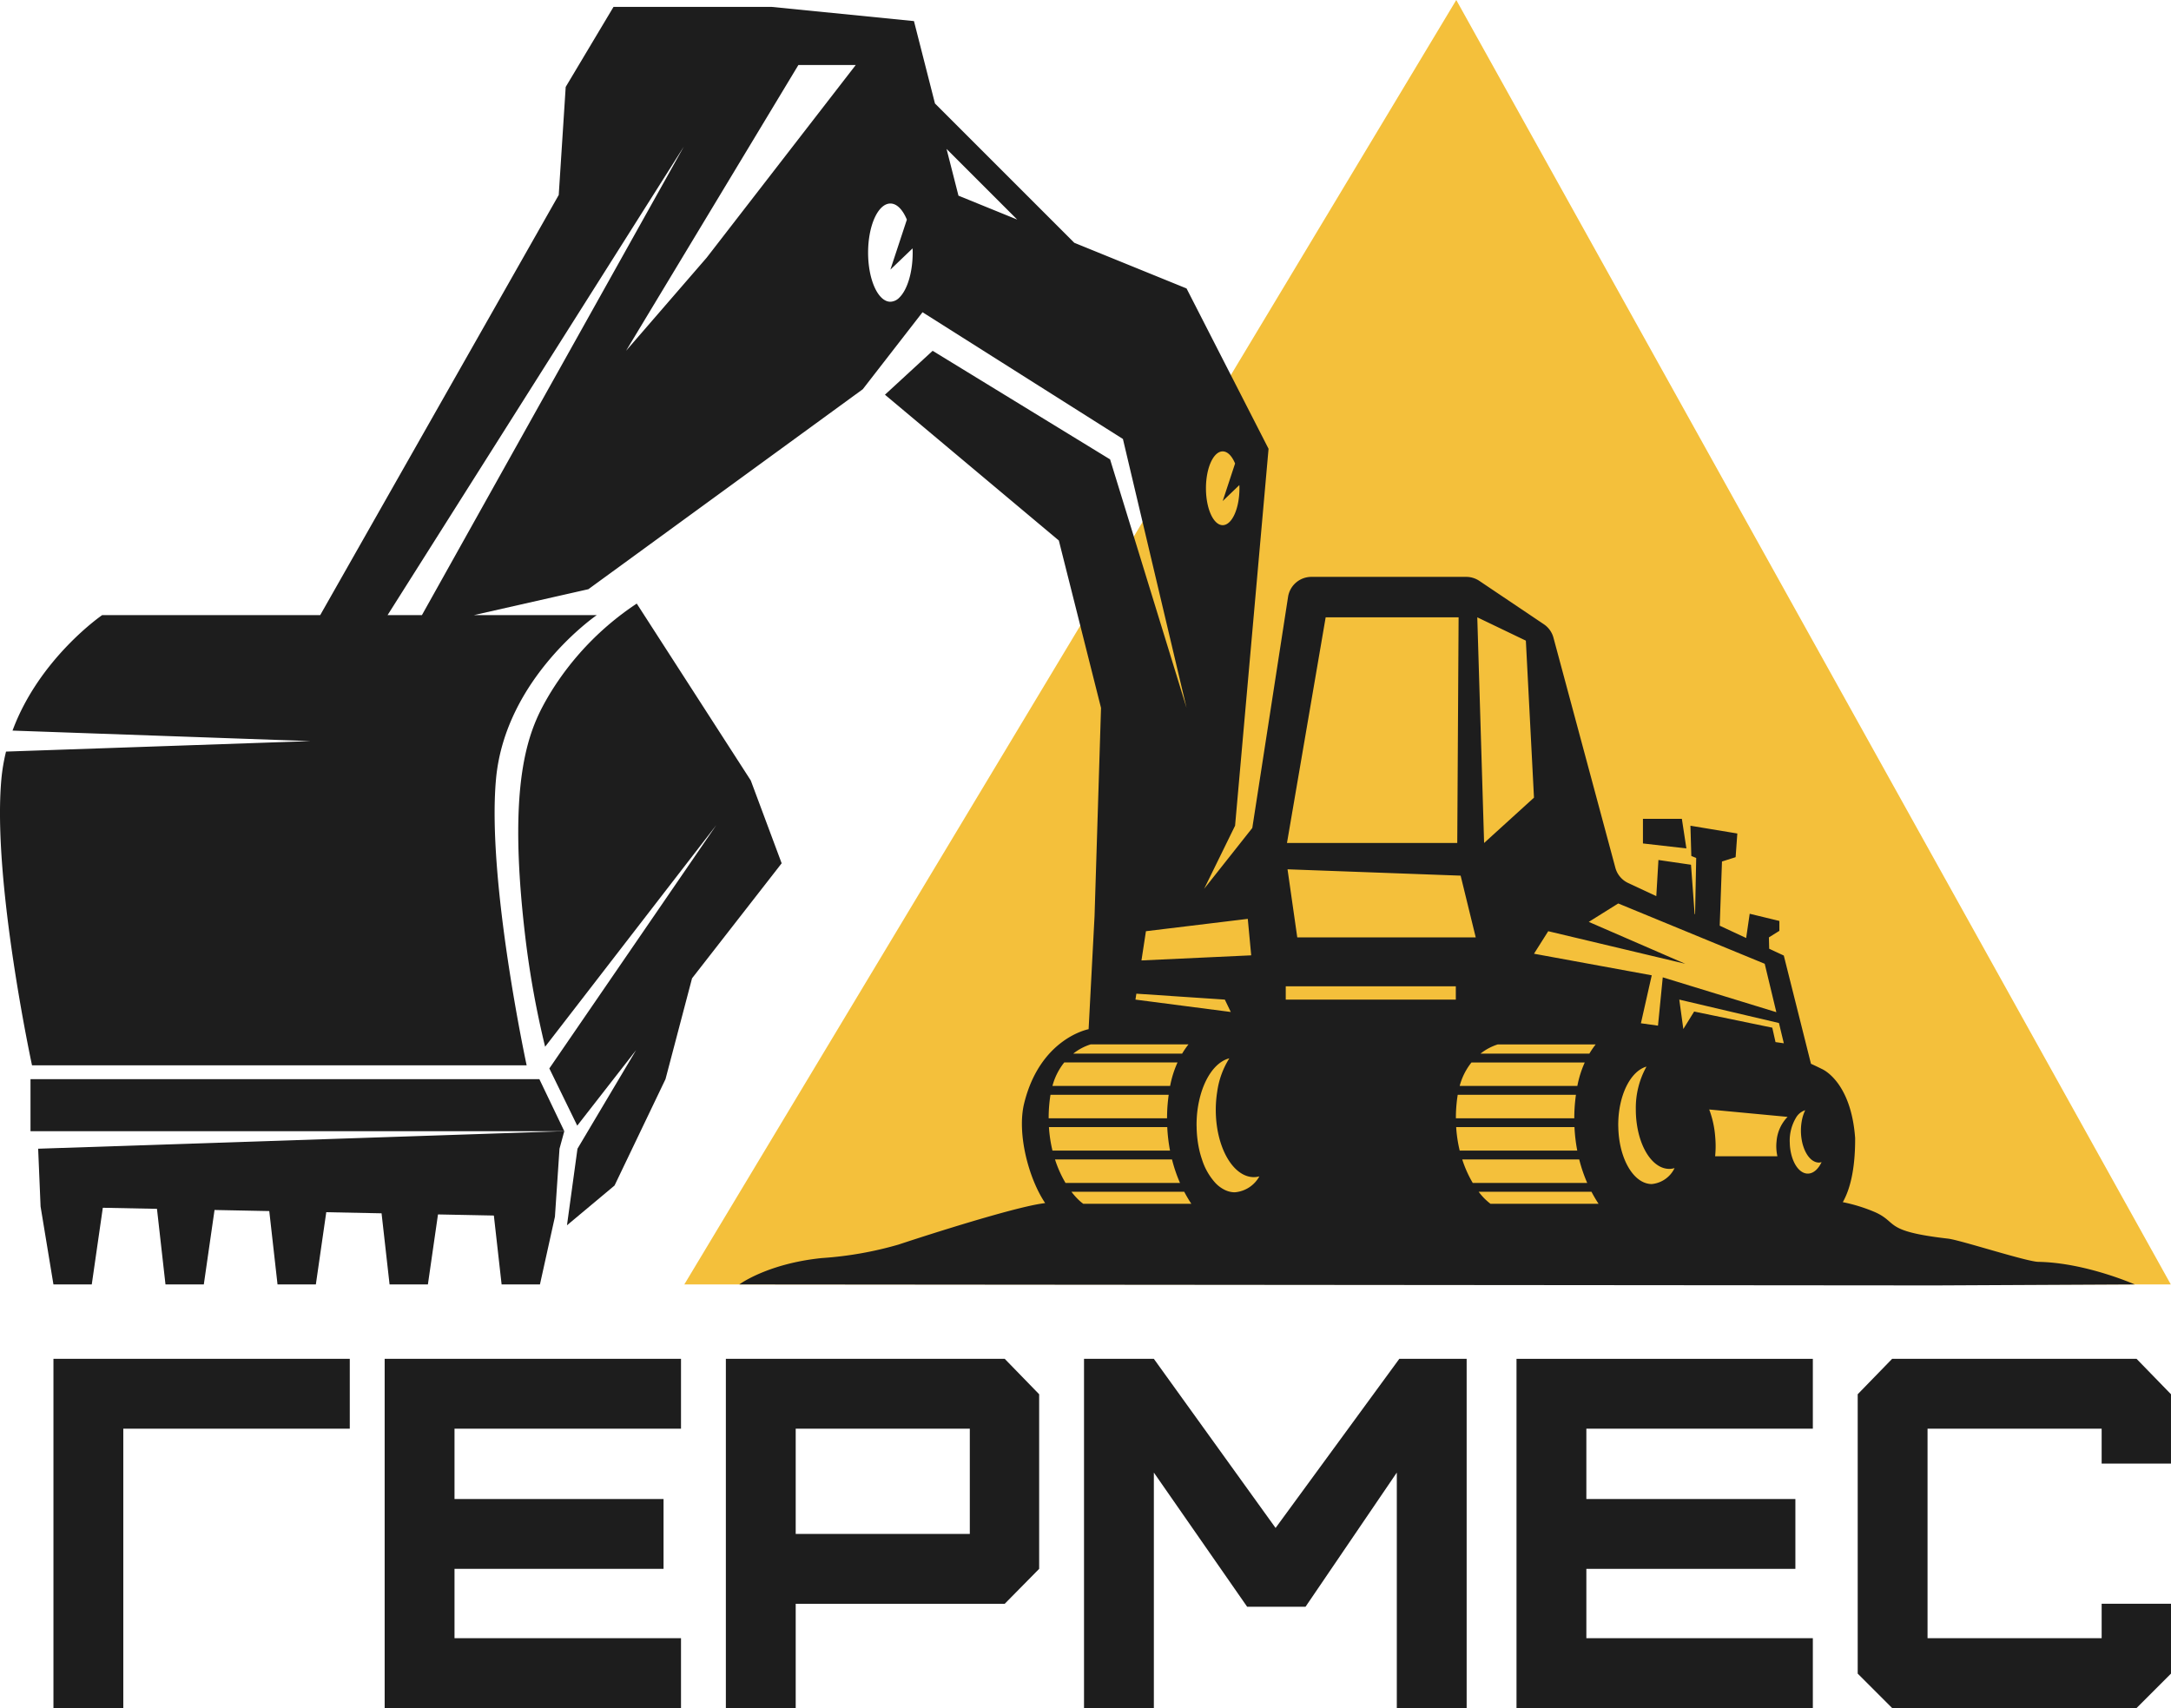 <svg xmlns="http://www.w3.org/2000/svg" width="300.22" height="236.217" viewBox="0 0 300.22 236.217"><defs><style>      .cls-1 {        fill: #f4c03b;      }      .cls-2 {        fill: #1d1d1d;      }    </style></defs><g id="&#x421;&#x43B;&#x43E;&#x439;_2" data-name="&#x421;&#x43B;&#x43E;&#x439; 2"><g id="logo"><polygon id="back" class="cls-1" points="94.632 177.632 201.383 0 300.191 177.632 94.632 177.632"></polygon><g id="exc"><g><path class="cls-2" d="M281.867,174.511c-1.607-.027-10.801-3.018-12.466-3.208-.223-.025-.433-.051-.643-.077-8.238-1.009-6.303-2.152-9.421-3.568a22.595,22.595,0,0,0-4.503-1.402c.917-1.613,1.729-4.323,1.707-8.863-.574-7.914-4.597-9.553-4.597-9.553s-.556-.287-1.51-.72l-3.759-14.969-2.02-.942-.039-1.57,1.448-.908v-1.366l-4.105-.994-.489,3.354-3.656-1.704.312-8.876,1.887-.6.235-3.274-6.485-1.075.124,4.186.675.272-.155,7.779-.062-.029-.503-6.812-4.503-.656-.296,4.996-3.886-1.812a3.267,3.267,0,0,1-1.774-2.112L214.823,88.193a3.266,3.266,0,0,0-1.332-1.862l-8.916-5.995a3.267,3.267,0,0,0-1.823-.556H181.35a3.267,3.267,0,0,0-3.228,2.767l-4.946,31.96-6.657,8.412,4.275-8.725,4.63-52.127-11.34-22.174L150.12,34.212l-1.558-.634L129.293,14.31l-2.905-11.394L106.667.95H84.842L78.229,12.021l-.963,14.943L44.278,85.073H14.123s-8.687,5.948-12.39,15.967l3.982.14,37.227,1.313-38.16,1.314-3.948.136A25.57,25.57,0,0,0,.189,107.77c-1.267,14.036,4.239,39.563,4.239,39.563h68.4s-5.506-25.527-4.239-39.563S82.522,85.073,82.522,85.073H65.519l15.845-3.587L119.31,53.831l8.263-10.65L143.775,53.43l11.51,7.28,8.799,37.188L153.51,63.532,142.637,56.878l-13.665-8.363-6.596,6.073,16.46,13.802,7.587,6.362,5.833,23.146-.894,28.782-.822,15.655s-6.683,1.23-8.911,10.246c-1.018,4.122.583,10.353,2.902,13.8-.225.034-.457.065-.674.101-4.195.692-14.692,4.014-19.601,5.64a49.944,49.944,0,0,1-10.584,1.863c-7.55.76-11.434,3.648-11.434,3.649l165.409.137,27.558-.136S288.402,174.62,281.867,174.511ZM169.083,62.425c.679,0,1.288.649,1.712,1.675l-1.712,5.194,2.305-2.21c.006.146.01.293.01.443,0,2.818-1.037,5.103-2.316,5.103s-2.315-2.284-2.315-5.103S167.804,62.425,169.083,62.425ZM58.344,85.073h-4.75L94.569,20.266ZM97.723,35.635l-11.149,12.88L110.406,8.99h7.933Zm26.645,5.519a1.794,1.794,0,0,1-1.24.576c-1.702,0-3.082-3.041-3.082-6.792s1.38-6.792,3.082-6.792c.904,0,1.715.863,2.279,2.23l-2.279,6.914.128-.122,2.941-2.819c.008.195.014.39.014.59C126.21,37.717,125.452,40.102,124.368,41.154Zm8.176-14.093-1.648-6.466,9.771,9.771Zm81.555,101.723,18.946,4.505-13.34-5.793,4.076-2.549,20.255,8.342,1.609,6.693-15.708-4.819-.659,6.683-2.362-.331,1.498-6.632-16.283-2.985Zm2.199,16.929H204.734a7.483,7.483,0,0,1,2.392-1.274h13.538a12.052,12.052,0,0,0-.875,1.274Zm2.853,1.223a14.364,14.364,0,0,0-1.024,3.248H201.853a8.798,8.798,0,0,1,1.633-3.248h15.665Zm-8.146-58.336,1.124,21.713-6.897,6.27-.944-31.209Zm-6.931,41.04H179.395l-1.347-9.417,23.938.877ZM183.322,85.374h18.384l-.186,31.209H177.971Zm-24.854,43.41,14.084-1.708.473,5.045-15.177.706Zm-1.325,8.64,12.234.819.825,1.712-13.184-1.712Zm-6.332,7.014h13.538a12.053,12.053,0,0,0-.875,1.274H148.419A7.483,7.483,0,0,1,150.811,144.439Zm-3.64,2.497h15.665a14.364,14.364,0,0,0-1.024,3.248H145.538A8.798,8.798,0,0,1,147.171,146.935Zm-1.902,4.471h16.346c-.083.615-.147,1.222-.184,1.816-.03.485-.042.961-.044,1.432H145.016A20.213,20.213,0,0,1,145.268,151.406Zm-.214,4.471h16.36a22.867,22.867,0,0,0,.385,3.248H145.542A18.682,18.682,0,0,1,145.054,155.878Zm.839,4.471h16.177a20.838,20.838,0,0,0,1.107,3.248H147.345A16.091,16.091,0,0,1,145.893,160.349Zm17.674,6.133H149.798a6.129,6.129,0,0,1-.696-.595,9.434,9.434,0,0,1-.936-1.067h15.598q.195.372.4.724c.014.024.028.049.042.073.175.298.354.589.538.864Zm7.178-1.589a3.183,3.183,0,0,1-1.368-.327,4.493,4.493,0,0,1-1.308-.968,8.744,8.744,0,0,1-1.851-3.248c-.133-.391-.253-.797-.352-1.223a15.566,15.566,0,0,1-.39-3.248c-.002-.101-.009-.2-.009-.302,0-.311.009-.618.026-.921a14.935,14.935,0,0,1,.537-3.248,12.243,12.243,0,0,1,.394-1.169c.007-.018.015-.035.023-.053.82-2.032,2.088-3.453,3.552-3.82a11.625,11.625,0,0,0-1.675,4.608,16.038,16.038,0,0,0-.199,2.507c0,5.145,2.363,9.316,5.278,9.316a3.065,3.065,0,0,0,.747-.104A4.268,4.268,0,0,1,170.745,164.892ZM201.32,138.243H177.802v-1.837H201.32Zm.021,15.658a20.445,20.445,0,0,1,.242-2.494H217.93c-.083.615-.147,1.222-.184,1.816-.03.485-.042.961-.044,1.432H201.331C201.331,154.405,201.332,154.156,201.341,153.901Zm.028,1.977h16.36a22.867,22.867,0,0,0,.385,3.248H201.857A18.682,18.682,0,0,1,201.369,155.878Zm.839,4.471h16.177a20.849,20.849,0,0,0,1.106,3.248H203.66A16.091,16.091,0,0,1,202.208,160.349Zm17.674,6.133H206.113c-.025-.018-.052-.043-.077-.061a8.083,8.083,0,0,1-1.555-1.601H220.08q.193.368.396.716c.016.027.031.055.047.082.175.298.354.589.538.864Zm8.53-2.729a2.721,2.721,0,0,1-.853-.144c-2.093-.688-3.687-3.858-3.77-7.716-.002-.106-.009-.209-.009-.316,0-4.078,1.694-7.449,3.906-8.066a11.742,11.742,0,0,0-1.473,5.968,13.909,13.909,0,0,0,.254,2.651q.107.55.255,1.063c.767,2.647,2.323,4.462,4.123,4.462a2.7,2.7,0,0,0,.726-.11A3.907,3.907,0,0,1,228.412,163.752Zm4.369-21.442-.559-4.068,13.782,3.238.673,2.801-1.148-.161-.448-1.995-10.805-2.232ZM245.79,159.909h-8.61c.041-.458.069-.923.069-1.4,0-.488-.029-.963-.071-1.43a13.599,13.599,0,0,0-.817-3.639l10.838,1.021a5.468,5.468,0,0,0-1.524,3.372,6.639,6.639,0,0,0-.039.676A6.503,6.503,0,0,0,245.79,159.909Zm4.206,2.398c-.967,0-1.797-.98-2.213-2.398a7.146,7.146,0,0,1-.282-1.914c0-.035-.006-.067-.006-.103a6.186,6.186,0,0,1,.87-3.321,2.262,2.262,0,0,1,1.272-1.029,5.582,5.582,0,0,0-.398,1.111,7.523,7.523,0,0,0,.021,3.498c.047.186.104.362.164.534.441,1.254,1.222,2.096,2.12,2.096a1.451,1.451,0,0,0,.359-.064C251.445,161.681,250.766,162.307,249.997,162.307Z"></path><polygon class="cls-2" points="4.218 149.243 4.218 156.439 78.034 156.439 74.586 149.243 4.218 149.243"></polygon><path class="cls-2" d="M103.822,107.937,88.054,83.474A39.648,39.648,0,0,0,75.966,96.061c-2.669,4.517-5.997,11.212-3.302,33.707a128.253,128.253,0,0,0,2.719,14.994l23.666-30.644L75.966,147.763l3.86,7.911,8.134-10.44-8.103,13.632-1.452,10.59,6.577-5.5L92.03,149.243l3.67-13.944,12.393-15.907Z"></path><polygon class="cls-2" points="5.612 166.861 7.389 177.632 12.691 177.632 14.218 167.032 21.707 167.18 22.884 177.632 28.185 177.632 29.668 167.339 37.236 167.489 38.378 177.632 43.679 177.632 45.118 167.646 52.765 167.798 53.872 177.632 59.173 177.632 60.568 167.953 68.294 168.106 69.366 177.632 74.668 177.632 76.739 168.274 77.372 158.865 78.034 156.439 5.276 158.865 5.612 166.861"></polygon><polygon class="cls-2" points="232.58 113.246 227.197 113.246 227.197 116.648 233.204 117.334 232.58 113.246"></polygon></g></g><g id="text"><path class="cls-2" d="M7.391,236.217V187.925H48.37v9.658H17.05v38.634Z"></path><path class="cls-2" d="M53.194,236.217V187.925H94.174v9.658H62.853v9.728H91.759v9.658H62.853v9.589H94.174v9.658Z"></path><path class="cls-2" d="M100.377,236.217V187.925h38.564l4.76,4.898v24.147l-4.76,4.829H110.035v14.419ZM134.112,212.14V197.583H110.035V212.14Z"></path><path class="cls-2" d="M149.905,236.217V187.925h9.658l16.833,23.387,17.109-23.387h9.313v48.292h-9.658V203.654l-12.624,18.558h-8.072l-12.901-18.558v32.563Z"></path><path class="cls-2" d="M209.712,236.217V187.925H250.691v9.658h-31.32v9.728h28.906v9.658h-28.906v9.589h31.32v9.658Z"></path><path class="cls-2" d="M261.655,236.217l-4.76-4.76V192.823l4.76-4.898h33.804l4.76,4.898v9.59h-9.589v-4.83H266.553v28.975h24.077v-4.76h9.589v9.658l-4.76,4.76Z"></path></g></g></g></svg>